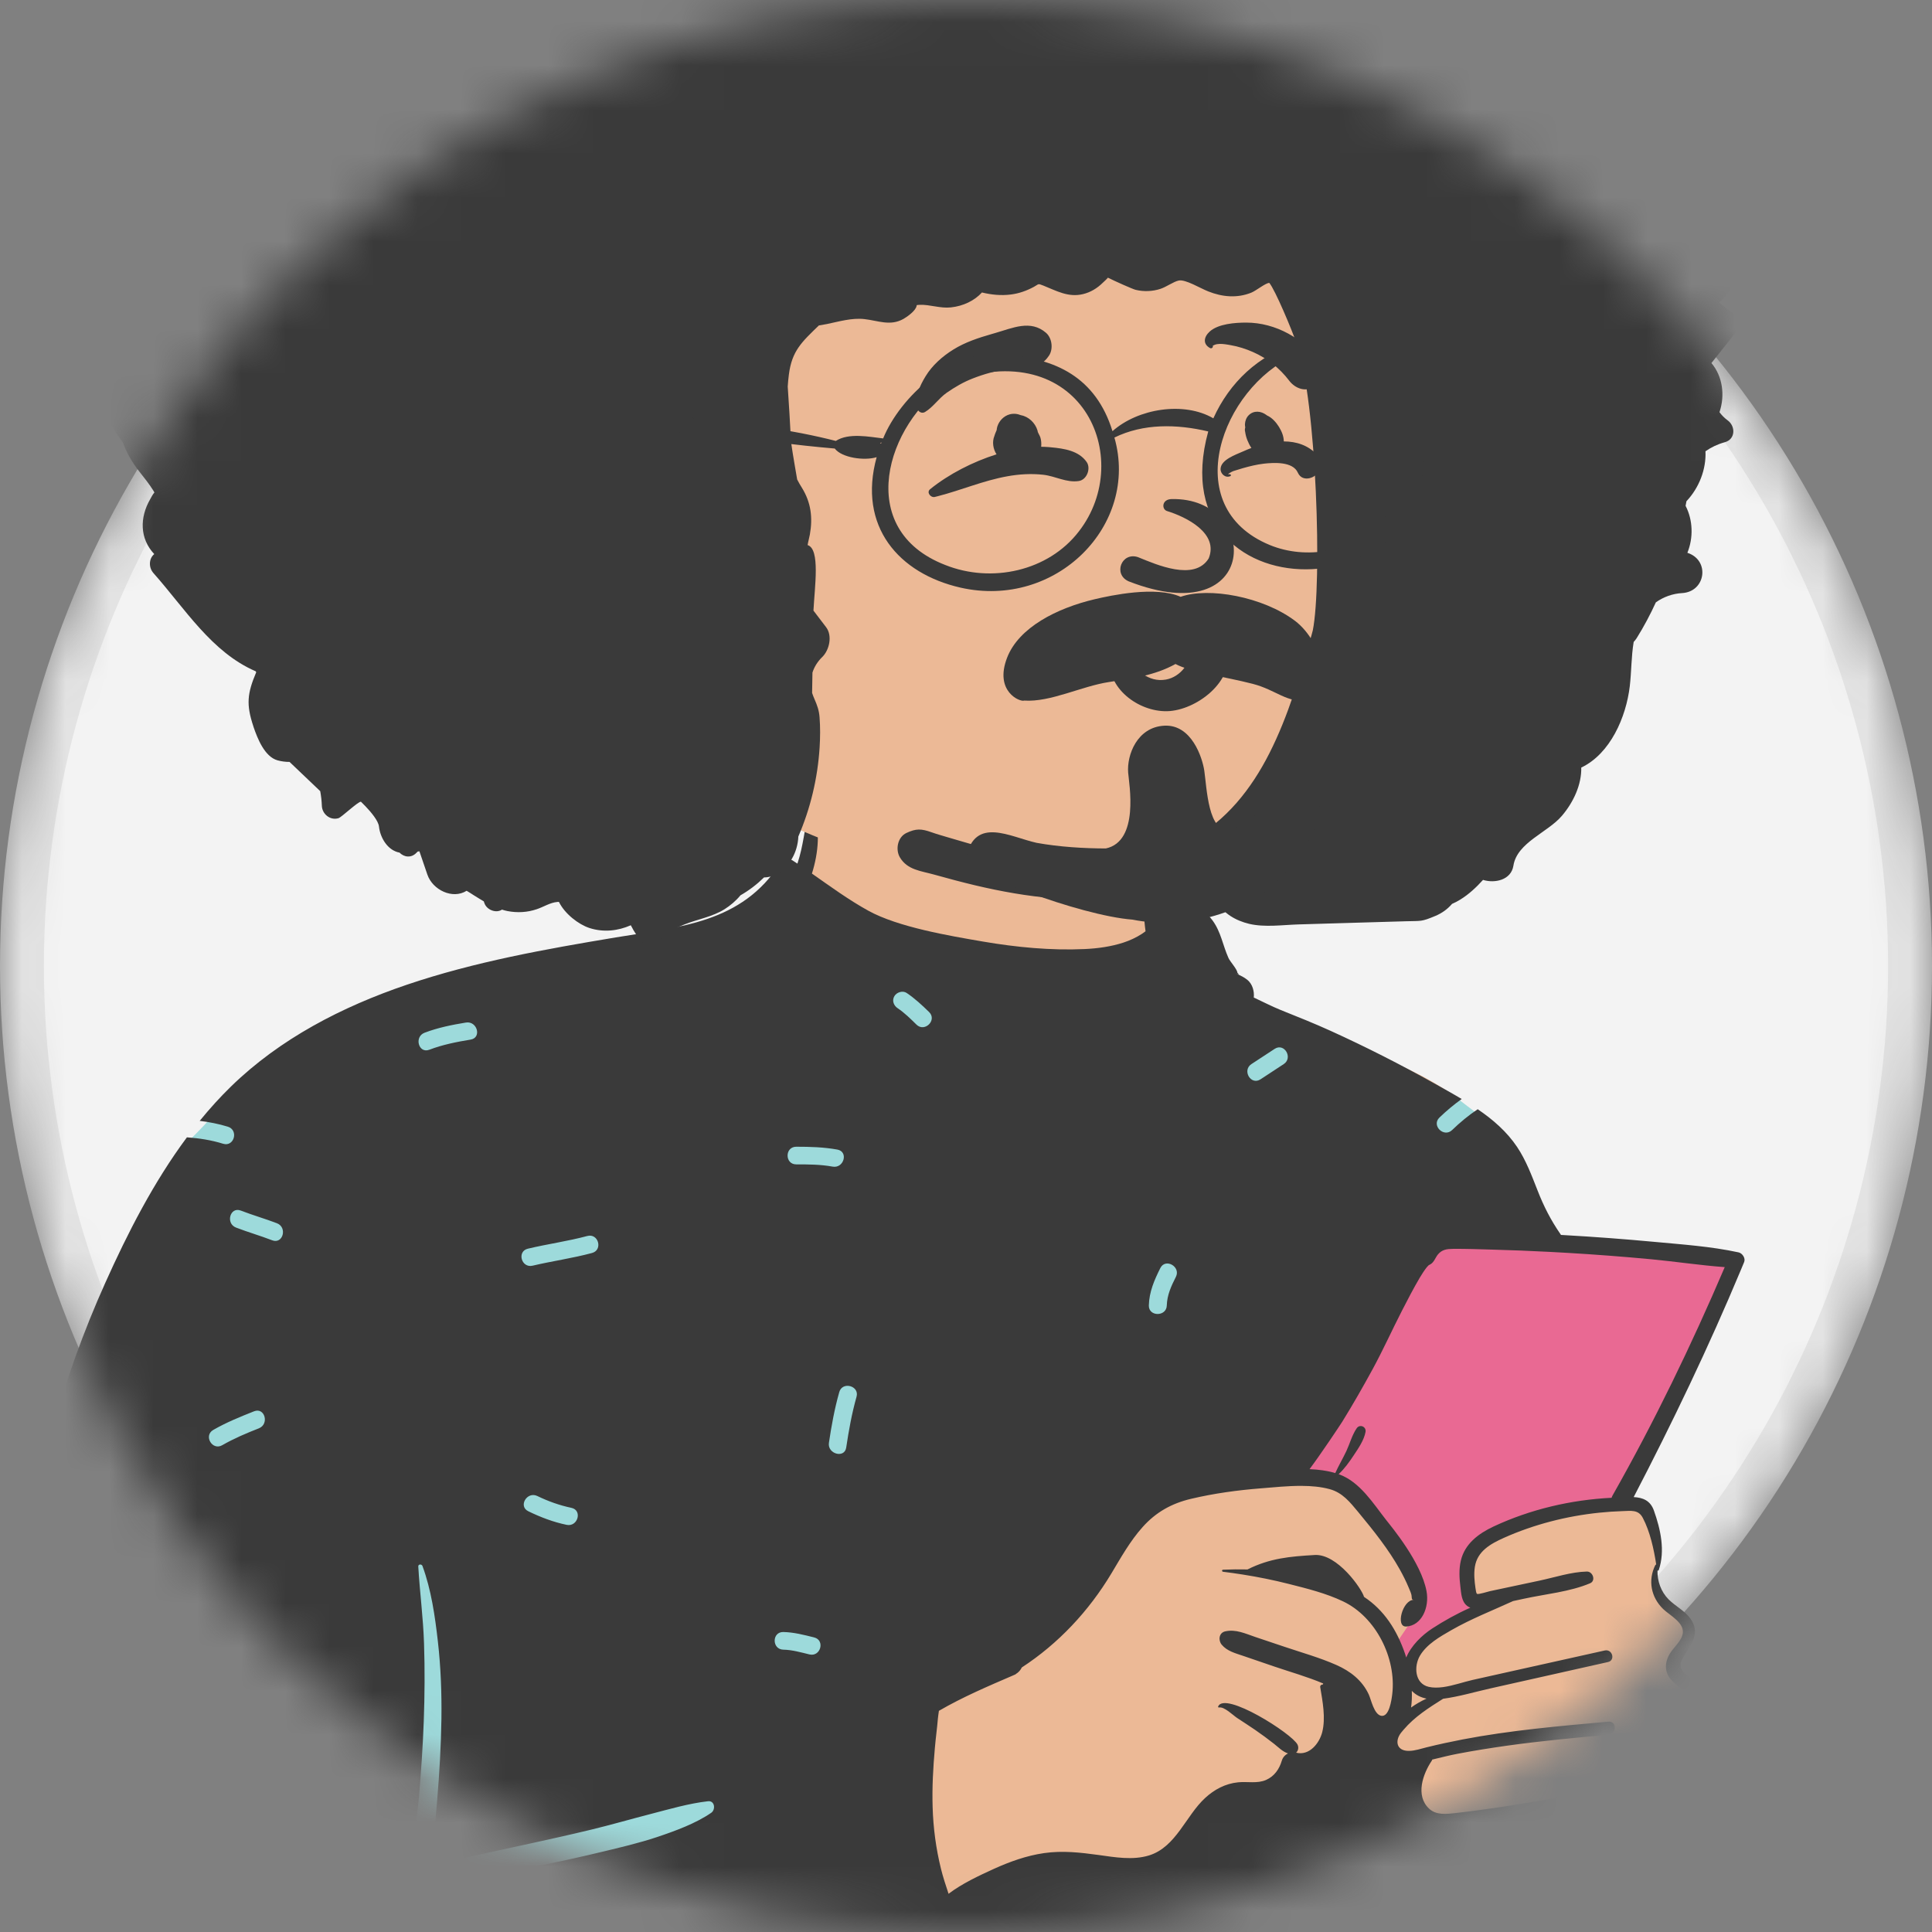 <?xml version="1.0" encoding="UTF-8"?> <svg xmlns="http://www.w3.org/2000/svg" width="44" height="44" viewBox="0 0 44 44" fill="none"><rect x="0" y="0" width="44" height="44" fill="#808080" stroke="none"/> <mask id="mask0_2_1776" style="mask-type:alpha" maskUnits="userSpaceOnUse" x="0" y="0" width="44" height="44"> <circle cx="22" cy="22" r="22" fill="#C4C4C4"></circle> </mask> <g mask="url(#mask0_2_1776)"> <circle cx="22" cy="22" r="21.5" fill="#F3F3F3" stroke="#E3E3E3"></circle> <path fill-rule="evenodd" clip-rule="evenodd" d="M34.761 27.969C34.316 26.271 33.906 25.552 33.116 24.962C32.376 24.41 31.297 23.946 29.722 23.607C28.082 23.325 28.035 22.487 27.624 21.139C27.504 20.734 26.909 20.626 26.653 20.918C26.616 20.88 26.579 20.844 26.54 20.812C26.575 20.619 26.288 20.065 26.298 19.881C26.398 17.951 25.756 16.982 24.155 16.622C23.807 16.544 21.441 16.498 21.101 16.59C19.617 16.994 18.155 18.275 18.379 19.82C17.913 20.419 17.457 20.784 16.738 20.977C15.619 21.117 16.181 36.718 18.125 46.064C18.96 50.075 38.908 43.249 38.007 41.241C38.134 40.872 37.901 40.468 38.007 40.088C38.083 39.812 38.278 39.699 38.376 39.426C38.514 39.043 38.364 38.529 38.208 38.137C38.144 37.942 38.325 37.733 38.376 37.534C38.614 36.595 38.068 36.678 37.675 36.05C37.68 36.049 37.783 35.601 37.782 35.603C37.843 35.283 37.692 34.874 37.56 34.607C37.471 34.426 37.28 34.313 37.091 34.334C37.282 33.697 37.523 33.167 37.782 32.553C38.241 31.472 38.677 30.34 39.336 29.361C39.606 28.96 39.388 28.591 38.952 28.564C37.538 28.476 36.141 28.276 34.761 27.969Z" fill="#ECB996"></path> <path fill-rule="evenodd" clip-rule="evenodd" d="M32.555 28.1L29.329 33.47C29.329 33.47 30.094 33.545 30.404 33.692C30.714 33.838 32.136 35.616 32.136 35.616L32.361 36.595L31.826 37.385L32.035 37.88C32.035 37.88 32.184 37.544 32.555 37.284C32.926 37.023 33.743 36.595 33.743 36.595C33.743 36.595 33.472 36.452 33.472 36.284C33.472 36.116 33.232 35.4 33.743 35.129C34.255 34.859 36.896 34.225 36.896 34.225L39.573 28.671L32.555 28.1Z" fill="#E96993"></path> <path fill-rule="evenodd" clip-rule="evenodd" d="M18.165 21.014L28.407 22.782L33.116 24.962L33.885 25.544L29.329 33.47L22.295 34.733L20.503 39.311L20.869 44.472L32.312 43.13L37.248 42.553L38.408 47.161L38.198 49.057L37.894 50.018L25.657 53.268C25.657 53.268 19.426 52.674 18.321 52.674C17.217 52.674 9.118 53.465 9.118 53.465L7.244 53.268C7.244 53.268 3.099 48.97 2.456 47.44C1.813 45.91 0.422 36.612 0.422 36.612L0.575 35.183L4.157 26.116C4.157 26.116 4.635 25.689 5.238 24.962C5.841 24.234 18.165 21.014 18.165 21.014Z" fill="#9DDADB"></path> <path fill-rule="evenodd" clip-rule="evenodd" d="M36.703 34.111C35.777 34.157 34.851 34.374 34.013 34.766C33.671 34.927 33.36 35.159 33.27 35.541C33.224 35.735 33.235 35.937 33.259 36.134C33.278 36.283 33.282 36.473 33.414 36.574C33.437 36.591 33.461 36.604 33.486 36.614C33.177 36.751 32.883 36.916 32.621 37.086C32.382 37.241 32.137 37.48 32.026 37.749C32.017 37.719 32.008 37.69 31.999 37.663C31.811 37.117 31.521 36.669 31.065 36.368C31.014 36.183 30.458 35.384 29.942 35.414C29.377 35.447 28.922 35.487 28.411 35.743C28.225 35.739 28.039 35.741 27.855 35.749C27.823 35.75 27.825 35.793 27.855 35.796C28.004 35.815 28.153 35.835 28.302 35.859C28.657 35.915 29.01 35.986 29.355 36.074C29.77 36.179 30.199 36.285 30.587 36.47C31.338 36.828 31.803 37.764 31.708 38.579C31.692 38.712 31.639 39.116 31.451 39.075C31.292 39.039 31.228 38.712 31.173 38.591C31.024 38.27 30.755 38.06 30.433 37.918C30.055 37.751 29.65 37.638 29.258 37.506C29.035 37.431 28.813 37.356 28.591 37.282C28.363 37.205 28.146 37.099 27.904 37.153C27.758 37.185 27.741 37.357 27.823 37.456C27.948 37.606 28.134 37.65 28.314 37.712C28.552 37.793 28.789 37.875 29.027 37.956C29.394 38.081 29.778 38.188 30.136 38.341L30.125 38.366C30.096 38.358 30.062 38.387 30.067 38.422C30.121 38.747 30.195 39.123 30.113 39.448C30.047 39.706 29.817 39.992 29.518 39.916C29.565 39.874 29.582 39.801 29.551 39.734C29.432 39.485 27.88 38.501 27.742 38.867C27.737 38.88 27.751 38.889 27.763 38.887C27.881 38.863 28.078 39.061 28.172 39.124C28.309 39.214 28.447 39.303 28.582 39.395C28.73 39.497 28.874 39.603 29.014 39.713C29.124 39.8 29.207 39.89 29.334 39.934C29.268 39.965 29.215 40.022 29.193 40.096C29.136 40.289 29.025 40.452 28.834 40.537C28.633 40.625 28.407 40.569 28.196 40.591C27.908 40.62 27.656 40.754 27.447 40.947C27.006 41.351 26.785 42.065 26.169 42.256C25.8 42.37 25.392 42.298 25.019 42.246C24.603 42.189 24.198 42.143 23.779 42.203C23.377 42.261 22.998 42.398 22.631 42.564C22.288 42.721 21.908 42.898 21.603 43.13C21.54 42.94 21.477 42.752 21.429 42.557C21.316 42.098 21.254 41.63 21.24 41.157C21.226 40.708 21.251 40.257 21.291 39.809C21.31 39.585 21.341 39.363 21.36 39.139C21.365 39.083 21.375 39.023 21.383 38.963C21.927 38.647 22.499 38.404 23.076 38.155C23.077 38.155 23.079 38.154 23.08 38.153C23.098 38.145 23.115 38.138 23.133 38.13C23.133 38.129 23.132 38.128 23.131 38.127C23.197 38.088 23.243 38.035 23.271 37.975C24.101 37.434 24.796 36.694 25.313 35.831C25.53 35.469 25.739 35.094 26.023 34.777C26.325 34.439 26.684 34.238 27.128 34.134C27.648 34.011 28.183 33.938 28.715 33.896C29.005 33.873 29.33 33.838 29.647 33.84C29.867 33.841 30.083 33.86 30.281 33.914C30.575 33.993 30.746 34.212 30.931 34.434C31.107 34.648 31.282 34.861 31.446 35.083C31.602 35.293 31.749 35.511 31.877 35.739C31.953 35.876 32.024 36.016 32.084 36.161C32.105 36.213 32.133 36.271 32.145 36.324C32.158 36.378 32.135 36.435 32.196 36.435C31.943 36.438 31.775 37.058 32.026 37.043C32.38 37.023 32.557 36.607 32.488 36.237C32.364 35.578 31.698 34.781 31.566 34.613C31.274 34.24 30.974 33.754 30.507 33.581C30.5 33.578 30.493 33.576 30.486 33.574C30.622 33.447 30.73 33.295 30.832 33.141C30.938 32.982 31.064 32.8 31.099 32.612C31.121 32.492 30.969 32.424 30.897 32.529C30.792 32.682 30.742 32.876 30.664 33.044C30.584 33.215 30.487 33.376 30.41 33.548C30.226 33.493 30.027 33.467 29.824 33.459C30.08 33.118 30.517 32.461 30.57 32.377C30.812 31.986 31.042 31.583 31.262 31.18C31.5 30.743 31.704 30.288 31.931 29.846C32.06 29.595 32.191 29.342 32.334 29.099C32.384 29.016 32.437 28.932 32.497 28.857C32.509 28.842 32.524 28.829 32.537 28.815C32.553 28.806 32.569 28.797 32.579 28.792C32.661 28.745 32.691 28.637 32.749 28.568C32.842 28.457 32.951 28.444 33.091 28.442C33.389 28.439 33.688 28.451 33.986 28.459C34.423 28.471 34.86 28.488 35.297 28.511C35.43 28.517 35.562 28.525 35.694 28.533C36.329 28.57 36.965 28.619 37.598 28.678C38.159 28.731 38.719 28.817 39.28 28.858C38.521 30.634 37.678 32.377 36.724 34.06C36.715 34.077 36.708 34.094 36.703 34.111ZM32.488 38.685C32.365 38.741 32.246 38.809 32.136 38.888C32.154 38.766 32.158 38.637 32.153 38.508C32.245 38.604 32.362 38.66 32.488 38.685ZM37.719 35.631C37.71 35.632 37.702 35.636 37.698 35.645C37.528 35.989 37.599 36.373 37.876 36.643C38.021 36.784 38.337 36.942 38.327 37.173C38.318 37.36 38.111 37.517 38.023 37.671C37.941 37.815 37.91 37.972 37.976 38.128C38.06 38.328 38.295 38.407 38.376 38.603C38.478 38.852 38.312 39.151 38.196 39.368C38.088 39.568 37.948 39.769 37.855 39.981C37.233 40.298 35.82 40.873 35.65 40.905C35.443 40.945 35.235 40.983 35.027 41.018C34.627 41.086 34.226 41.15 33.825 41.205C33.596 41.237 33.367 41.268 33.137 41.293C32.937 41.314 32.712 41.342 32.55 41.194C32.225 40.895 32.407 40.393 32.613 40.091C32.617 40.085 32.617 40.079 32.615 40.074C32.809 40.029 33.003 39.977 33.196 39.941C33.567 39.87 33.941 39.811 34.315 39.758C35.084 39.65 35.858 39.579 36.631 39.507C36.822 39.489 36.825 39.193 36.631 39.21C35.52 39.31 34.404 39.405 33.309 39.615C33.034 39.668 32.761 39.727 32.49 39.794C32.362 39.825 32.225 39.874 32.091 39.875C32.082 39.875 32.074 39.875 32.066 39.875C31.803 39.867 31.765 39.645 31.909 39.461C31.927 39.438 31.946 39.416 31.965 39.394C32.22 39.095 32.538 38.895 32.866 38.688C33.233 38.639 33.599 38.529 33.958 38.449C34.846 38.25 35.733 38.051 36.621 37.852C36.795 37.813 36.721 37.55 36.547 37.589C35.873 37.739 35.199 37.889 34.525 38.039L33.539 38.259C33.342 38.303 33.095 38.391 32.864 38.423C32.749 38.438 32.638 38.44 32.538 38.417C32.215 38.342 32.199 37.944 32.338 37.708C32.495 37.443 32.79 37.277 33.051 37.127C33.505 36.867 33.988 36.679 34.46 36.463C34.544 36.445 34.628 36.427 34.711 36.409C35.198 36.303 35.755 36.252 36.213 36.058C36.351 36.001 36.276 35.788 36.14 35.791C35.784 35.799 35.412 35.923 35.064 35.997C34.688 36.077 34.311 36.157 33.935 36.237C33.897 36.245 33.673 36.316 33.64 36.3C33.618 36.29 33.611 36.217 33.603 36.168C33.58 36.01 33.564 35.843 33.589 35.684C33.644 35.327 33.947 35.159 34.253 35.022C34.935 34.717 35.683 34.526 36.427 34.45C36.599 34.432 36.77 34.421 36.943 34.415C37.146 34.409 37.313 34.374 37.415 34.571C37.577 34.88 37.666 35.278 37.719 35.631ZM36.771 46.849C36.623 46.343 36.663 45.803 36.561 45.288C36.509 45.022 36.437 44.758 36.359 44.498C36.295 44.288 36.19 44.065 36.178 43.846C36.177 43.831 36.195 43.823 36.207 43.829C36.417 43.947 36.578 44.203 36.697 44.403C36.84 44.643 36.95 44.894 37.038 45.158C37.214 45.684 37.358 46.319 37.131 46.849C37.064 47.007 36.827 47.039 36.771 46.849ZM30.971 50.677C30.749 50.525 30.588 50.313 30.4 50.125C30.215 49.941 30.504 49.657 30.689 49.841C30.849 50.001 30.988 50.201 31.177 50.33C31.268 50.393 31.31 50.505 31.25 50.605C31.198 50.694 31.061 50.739 30.971 50.677ZM29.736 44.833C30.14 44.661 30.538 44.474 30.961 44.35C31.214 44.276 31.321 44.664 31.069 44.738C30.68 44.852 30.314 45.022 29.942 45.18C29.703 45.282 29.495 44.936 29.736 44.833ZM25.466 44.713C25.367 44.473 25.762 44.37 25.86 44.606C25.972 44.879 26.1 45.144 26.213 45.416C26.311 45.656 25.916 45.76 25.819 45.523C25.707 45.251 25.578 44.986 25.466 44.713ZM21.251 49.506C21.186 49.592 21.076 49.639 20.972 49.578C20.885 49.527 20.832 49.391 20.899 49.303C21.093 49.048 21.291 48.796 21.519 48.568C21.704 48.383 21.992 48.668 21.808 48.852C21.604 49.055 21.425 49.278 21.251 49.506ZM20.649 22.614C20.836 22.74 21 22.893 21.161 23.05C21.347 23.234 21.058 23.518 20.872 23.335C20.737 23.202 20.601 23.067 20.443 22.961C20.351 22.9 20.31 22.785 20.369 22.686C20.422 22.597 20.558 22.553 20.649 22.614ZM26.78 29.08C26.674 29.289 26.579 29.494 26.573 29.731C26.566 29.99 26.158 29.99 26.164 29.731C26.172 29.421 26.289 29.151 26.427 28.877C26.545 28.646 26.897 28.849 26.78 29.08ZM29.03 23.887C29.249 23.743 29.454 24.091 29.236 24.234C29.06 24.35 28.883 24.465 28.707 24.581C28.487 24.725 28.283 24.377 28.5 24.234C28.677 24.118 28.853 24.003 29.03 23.887ZM19.272 32.967C19.235 33.222 18.841 33.113 18.878 32.86C18.936 32.469 19.006 32.084 19.114 31.703C19.184 31.454 19.578 31.56 19.507 31.81C19.4 32.19 19.33 32.576 19.272 32.967ZM17.84 37.57C17.577 37.564 17.577 37.163 17.84 37.168C18.078 37.173 18.312 37.234 18.541 37.291C18.797 37.354 18.688 37.741 18.433 37.678C18.239 37.631 18.041 37.574 17.84 37.57ZM17.311 46.842C17.221 46.885 17.128 46.924 17.037 46.965C16.854 47.047 16.672 47.13 16.489 47.212C16.108 47.384 15.728 47.557 15.348 47.73C14.587 48.076 13.821 48.41 13.058 48.753C12.28 49.102 11.505 49.457 10.73 49.812C10.365 49.98 9.998 50.142 9.631 50.305C9.317 50.444 8.929 50.688 8.584 50.711C8.567 50.712 8.561 50.69 8.571 50.679C8.701 50.533 8.909 50.449 9.08 50.354C9.254 50.257 9.432 50.166 9.61 50.074C9.979 49.882 10.349 49.691 10.722 49.505C11.467 49.134 12.215 48.765 12.962 48.397C13.725 48.021 14.486 47.643 15.255 47.281C15.617 47.11 15.98 46.94 16.342 46.771C16.539 46.679 16.735 46.587 16.932 46.496C17.017 46.456 17.101 46.414 17.188 46.378C17.303 46.331 17.391 46.341 17.51 46.312C17.704 46.265 17.788 46.508 17.639 46.613C17.516 46.7 17.452 46.775 17.311 46.842ZM14.585 50.962C14.543 50.862 14.631 50.74 14.727 50.715C14.843 50.685 14.936 50.754 14.979 50.855C15.091 51.123 15.25 51.369 15.455 51.577C15.639 51.762 15.35 52.047 15.167 51.861C14.909 51.601 14.725 51.297 14.585 50.962ZM12.579 44.512C12.392 44.329 12.681 44.045 12.867 44.228L13.397 44.749C13.583 44.932 13.294 45.216 13.108 45.033L12.579 44.512ZM7.148 43.663C6.767 43.773 6.323 43.874 6.064 44.194C6.051 44.209 6.03 44.189 6.038 44.173C6.37 43.496 7.322 43.258 7.982 43.021C8.448 42.853 8.927 42.714 9.41 42.59C9.361 42.048 9.495 41.467 9.541 40.928C9.59 40.353 9.63 39.776 9.651 39.198C9.672 38.609 9.677 38.017 9.657 37.428C9.638 36.841 9.56 36.261 9.526 35.676C9.523 35.619 9.603 35.617 9.621 35.663C9.821 36.206 9.907 36.807 9.972 37.38C10.039 37.969 10.061 38.557 10.053 39.15C10.044 39.76 10.008 40.368 9.958 40.976C9.935 41.264 9.908 41.552 9.882 41.84C9.862 42.06 9.853 42.278 9.808 42.49C10.099 42.42 10.391 42.354 10.682 42.289C11.609 42.083 12.54 41.892 13.464 41.669C13.917 41.56 14.364 41.429 14.816 41.313C15.241 41.203 15.689 41.071 16.125 41.022C16.281 41.005 16.301 41.214 16.198 41.285C15.843 41.53 15.372 41.701 14.963 41.838C14.552 41.975 14.124 42.075 13.703 42.176C12.824 42.389 11.937 42.563 11.051 42.744C10.167 42.925 9.281 43.104 8.406 43.327C7.985 43.435 7.565 43.543 7.148 43.663ZM5.062 32.913C4.835 33.045 4.63 32.697 4.856 32.566C5.153 32.395 5.469 32.267 5.787 32.141C6.032 32.045 6.137 32.434 5.896 32.529C5.61 32.641 5.329 32.76 5.062 32.913ZM4.239 47.842C4.011 47.972 3.805 47.625 4.033 47.495C4.352 47.313 4.702 47.191 5.033 47.032C5.268 46.919 5.475 47.266 5.239 47.379C4.908 47.538 4.558 47.66 4.239 47.842ZM3.869 39.368C4.089 39.574 4.383 39.671 4.661 39.779C4.903 39.873 4.796 40.262 4.552 40.167C4.206 40.032 3.854 39.909 3.58 39.652C3.389 39.473 3.678 39.19 3.869 39.368ZM6.308 27.859C6.55 27.953 6.444 28.341 6.199 28.247C5.927 28.142 5.647 28.062 5.375 27.957C5.133 27.864 5.239 27.476 5.484 27.57C5.756 27.675 6.036 27.755 6.308 27.859ZM10.61 23.288C10.868 23.245 10.977 23.633 10.719 23.676C10.398 23.729 10.082 23.791 9.778 23.907C9.532 24.001 9.427 23.612 9.669 23.52C9.973 23.404 10.289 23.341 10.61 23.288ZM12.032 34.418C11.796 34.304 12.003 33.957 12.238 34.071C12.486 34.191 12.742 34.283 13.013 34.34C13.27 34.394 13.16 34.781 12.904 34.727C12.6 34.664 12.31 34.553 12.032 34.418ZM13.375 28.149C13.629 28.08 13.736 28.468 13.483 28.536C13.038 28.656 12.579 28.719 12.13 28.825C11.875 28.886 11.766 28.499 12.022 28.438C12.47 28.331 12.929 28.269 13.375 28.149ZM19.071 26.181C19.329 26.228 19.219 26.616 18.962 26.569C18.689 26.519 18.412 26.518 18.134 26.518C17.871 26.518 17.871 26.116 18.134 26.116C18.449 26.116 18.76 26.125 19.071 26.181ZM37.648 28.28C36.981 28.218 36.312 28.168 35.643 28.13C35.612 28.128 35.581 28.126 35.55 28.125C35.547 28.118 35.542 28.111 35.537 28.104C35.319 27.789 35.158 27.473 35.019 27.117C34.885 26.777 34.756 26.427 34.551 26.121C34.317 25.772 34.001 25.498 33.654 25.262C33.444 25.401 33.249 25.564 33.071 25.736C32.883 25.917 32.594 25.633 32.782 25.452C32.941 25.299 33.11 25.157 33.289 25.029C33.082 24.905 32.872 24.79 32.666 24.674C31.895 24.242 31.107 23.842 30.302 23.476C29.927 23.306 29.549 23.155 29.167 23.002C28.962 22.919 28.759 22.813 28.554 22.718C28.569 22.575 28.525 22.415 28.414 22.321C28.332 22.253 28.268 22.227 28.17 22.178C28.148 22.171 28.135 22.166 28.129 22.164C28.133 22.165 28.146 22.169 28.168 22.176C28.221 22.199 28.225 22.192 28.181 22.155C28.178 22.074 28.015 21.902 27.978 21.818C27.848 21.53 27.808 21.226 27.616 20.964C27.353 20.603 26.909 20.466 26.496 20.588C26.453 20.154 26.442 19.701 26.276 19.313C26.271 19.302 26.256 19.298 26.25 19.309C26.076 19.6 26.061 19.924 26.048 20.259C26.035 20.574 26.047 20.896 26.089 21.209C26.063 21.229 26.036 21.249 26.008 21.267C25.876 21.352 25.734 21.418 25.585 21.467C25.301 21.559 25.003 21.6 24.706 21.614C23.937 21.65 23.145 21.573 22.39 21.444C21.626 21.313 20.454 21.116 19.774 20.74C19.325 20.492 18.911 20.189 18.491 19.895C18.643 19.413 18.682 18.895 18.529 18.488C18.511 18.439 18.433 18.43 18.418 18.488C18.322 18.876 18.294 19.267 18.166 19.651C18.165 19.657 18.162 19.663 18.16 19.668C18.121 19.642 18.081 19.616 18.041 19.59C17.949 19.53 17.824 19.574 17.769 19.66C16.887 21.026 15.491 21.105 14.024 21.349C12.42 21.616 10.807 21.904 9.264 22.427C7.788 22.928 6.378 23.656 5.261 24.744C5.008 24.99 4.772 25.253 4.548 25.527C4.764 25.553 4.979 25.595 5.19 25.66C5.44 25.738 5.333 26.126 5.081 26.048C4.81 25.964 4.535 25.922 4.257 25.902C3.498 26.923 2.906 28.082 2.395 29.222C1.413 31.408 0.774 33.736 0.48 36.106C0.641 36.011 0.806 35.92 0.974 35.836C1.208 35.719 1.415 36.065 1.18 36.183C0.92 36.313 0.668 36.456 0.423 36.612C0.316 37.649 0.274 38.694 0.299 39.736C0.359 42.221 0.7 44.779 1.472 47.151C1.85 48.315 2.351 49.469 3.098 50.452C3.436 50.898 3.82 51.3 4.273 51.635C4.492 51.797 4.723 51.943 4.968 52.065C5.283 52.224 5.693 52.276 5.965 52.501C6.054 52.574 6.123 52.672 6.175 52.782C6.145 52.991 6.142 53.2 6.2 53.409C6.218 53.474 6.268 53.528 6.33 53.553C6.331 53.571 6.331 53.589 6.331 53.606C6.331 53.614 6.343 53.616 6.345 53.608C6.347 53.593 6.35 53.577 6.353 53.561C6.372 53.567 6.393 53.571 6.415 53.571C7.19 53.573 7.967 53.555 8.744 53.529C8.683 53.348 8.618 53.168 8.556 52.987C8.471 52.742 8.866 52.637 8.95 52.881C9.023 53.092 9.099 53.302 9.167 53.514C9.999 53.484 10.831 53.447 11.661 53.42C13.428 53.362 15.193 53.343 16.959 53.307C19.703 53.25 22.466 53.132 25.214 53.247C25.309 53.049 25.415 52.855 25.516 52.659C25.635 52.428 25.987 52.632 25.869 52.862C25.798 52.998 25.726 53.132 25.657 53.268C26.213 53.296 26.769 53.334 27.324 53.385C28.27 53.472 29.208 53.628 30.154 53.724C31.115 53.823 32.055 53.805 33.009 53.649C33.181 53.621 33.282 53.519 33.324 53.392C33.325 53.392 33.326 53.391 33.327 53.389C33.376 53.333 33.422 53.286 33.47 53.245C33.526 53.209 33.588 53.179 33.66 53.151C33.794 53.101 33.934 53.071 34.076 53.05C34.232 53.027 34.39 53.025 34.546 53.006C34.678 52.989 34.807 52.965 34.935 52.935C35.167 52.88 35.386 52.809 35.605 52.715C35.795 52.634 35.967 52.516 36.13 52.388C36.466 52.147 36.757 51.838 37.011 51.518C37.159 51.33 37.298 51.136 37.425 50.934C37.645 50.583 37.833 50.219 38.023 49.852C38.092 49.743 38.155 49.631 38.213 49.518C37.842 49.41 37.467 49.322 37.073 49.316C36.81 49.312 36.81 48.91 37.073 48.914C37.525 48.921 37.951 49.025 38.376 49.149C38.396 49.095 38.416 49.04 38.434 48.985C38.485 48.87 38.527 48.752 38.562 48.633C38.582 48.578 38.602 48.524 38.623 48.47C38.669 48.282 38.715 48.093 38.761 47.905C38.853 47.604 38.926 47.298 38.98 46.988C39.025 46.784 39.06 46.579 39.083 46.371C39.155 45.867 39.213 45.364 39.217 44.855C39.211 44.541 39.191 44.227 39.156 43.916C39.141 43.704 39.116 43.493 39.082 43.283C39.038 42.972 38.995 42.663 38.922 42.356C38.867 42.148 38.813 41.94 38.758 41.732C38.622 41.299 38.461 40.874 38.276 40.458C38.265 40.432 38.214 40.375 38.183 40.374C38.159 40.374 38.126 40.395 38.137 40.423C38.138 40.426 38.139 40.429 38.14 40.431C38.13 40.408 38.119 40.383 38.109 40.36C38.099 40.338 38.064 40.294 38.036 40.294C38.035 40.294 38.033 40.294 38.031 40.295C38.038 40.29 38.045 40.283 38.051 40.276C38.235 40.062 38.354 39.781 38.485 39.534C38.594 39.33 38.696 39.115 38.726 38.885C38.752 38.682 38.717 38.483 38.587 38.319C38.441 38.133 38.164 38.045 38.317 37.776C38.492 37.47 38.749 37.204 38.493 36.856C38.363 36.679 38.157 36.581 38.003 36.427C37.827 36.249 37.743 36.01 37.748 35.767C37.759 35.773 37.773 35.77 37.778 35.754C37.926 35.314 37.819 34.831 37.667 34.403C37.585 34.17 37.41 34.106 37.206 34.095C38.088 32.4 38.914 30.677 39.65 28.915C39.674 28.858 39.698 28.8 39.722 28.742C39.758 28.656 39.682 28.541 39.595 28.522C38.959 28.384 38.296 28.341 37.648 28.28Z" fill="#3A3A3A"></path> <path fill-rule="evenodd" clip-rule="evenodd" d="M30.806 8.851C30.456 4.648 29.392 0.926 24.388 0.767C22.13 0.787 19.825 1.26 17.749 2.135C12.702 4.63 11.101 13.745 15.547 17.414C15.521 17.429 15.515 17.472 15.546 17.493C16.464 18.102 17.485 18.603 18.508 19.024C21.232 20.16 24.439 20.653 27.217 19.421C31.456 17.643 31.52 12.694 30.806 8.851V8.851Z" fill="#ECB996"></path> <path fill-rule="evenodd" clip-rule="evenodd" d="M39.151 6.892C39.325 6.737 39.455 6.535 39.521 6.307C39.581 6.1 39.585 5.873 39.521 5.666C39.453 5.444 39.306 5.267 39.339 5.036C39.343 5.014 39.347 4.99 39.354 4.966C39.482 4.531 39.795 4.217 39.683 3.735C39.651 3.599 39.592 3.477 39.509 3.38C39.518 3.276 39.526 3.17 39.533 3.065C39.717 2.64 39.71 2.136 39.514 1.718C39.49 1.504 39.454 1.292 39.403 1.084C39.426 0.899 39.394 0.696 39.333 0.535C39.228 0.252 39.097 -0.028 38.956 -0.303C38.972 -0.378 38.965 -0.458 38.923 -0.528C38.846 -0.657 38.745 -0.77 38.642 -0.88C38.569 -1.009 38.495 -1.136 38.422 -1.262C38.388 -1.32 38.351 -1.385 38.31 -1.453C38.422 -1.658 38.482 -1.858 38.363 -2.099C38.319 -2.19 38.196 -2.257 38.095 -2.251C37.985 -2.244 37.873 -2.239 37.761 -2.235C37.552 -2.484 37.315 -2.708 37.061 -2.837C36.804 -3.052 36.543 -3.263 36.289 -3.478C36.217 -3.539 36.145 -3.601 36.073 -3.662C36.073 -3.663 36.072 -3.665 36.072 -3.667C36.019 -3.857 35.959 -4.045 35.9 -4.234C35.862 -4.351 35.851 -4.474 35.735 -4.537C35.494 -4.67 35.123 -4.692 34.845 -4.714C34.818 -4.738 34.79 -4.762 34.763 -4.786C34.889 -5.116 34.866 -5.468 34.708 -5.799C34.654 -5.911 34.466 -5.962 34.363 -5.887C34.126 -5.716 33.844 -5.655 33.566 -5.68C33.156 -5.99 31.504 -7.394 31.248 -7.542C31.245 -7.548 31.243 -7.553 31.239 -7.558C31.096 -7.784 30.922 -7.966 30.726 -8.111C30.698 -8.14 30.67 -8.169 30.642 -8.197C30.666 -8.37 30.731 -8.536 30.835 -8.675C30.846 -8.691 30.859 -8.707 30.872 -8.722C31.054 -8.936 30.832 -9.211 30.577 -9.099C30.559 -9.091 30.54 -9.083 30.522 -9.074C30.326 -8.988 30.109 -8.895 29.884 -8.816C29.801 -8.846 29.717 -8.874 29.64 -8.904L28.818 -9.23C28.683 -9.284 28.54 -9.329 28.409 -9.392C28.363 -9.692 28.059 -9.888 27.743 -9.878C27.761 -9.935 27.788 -9.991 27.827 -10.044C27.838 -10.059 27.85 -10.075 27.863 -10.089C28.025 -10.275 27.808 -10.621 27.576 -10.455C27.56 -10.444 27.543 -10.432 27.527 -10.421C27.462 -10.376 27.396 -10.334 27.329 -10.293C27.222 -10.339 27.102 -10.35 26.976 -10.301C26.697 -10.194 26.439 -10.084 26.194 -9.915C26.184 -9.908 26.173 -9.902 26.163 -9.896C26.041 -10.041 25.848 -10.138 25.673 -10.137C25.67 -10.137 25.667 -10.137 25.664 -10.137C25.533 -10.333 25.294 -10.447 25.064 -10.419C25.079 -10.7 24.794 -10.951 24.534 -10.982C24.23 -11.017 23.957 -10.844 23.866 -10.552C23.84 -10.47 23.815 -10.389 23.79 -10.308C23.554 -10.425 23.305 -10.515 23.045 -10.56C22.454 -10.662 21.875 -10.553 21.305 -10.391C21.248 -10.375 21.191 -10.358 21.134 -10.342C21.053 -10.435 20.977 -10.53 20.904 -10.618C20.778 -10.772 20.476 -10.649 20.496 -10.452C20.51 -10.316 20.454 -10.219 20.364 -10.149C20.265 -10.135 20.17 -10.13 20.025 -10.133C19.835 -10.137 19.748 -10.143 19.548 -10.22C19.456 -10.255 19.34 -10.349 19.286 -10.433C19.078 -10.756 18.551 -10.843 18.299 -10.535C18.035 -10.649 17.701 -10.492 17.555 -10.27C17.478 -10.154 17.318 -10.089 17.116 -10.034C16.965 -9.992 16.81 -9.96 16.654 -9.933C16.585 -10.025 16.439 -10.087 16.332 -10.01C16.26 -9.957 16.189 -9.903 16.12 -9.847C15.584 -9.774 15.052 -9.772 14.541 -9.978C14.109 -10.152 13.712 -9.676 13.783 -9.276C13.658 -9.212 13.522 -9.169 13.399 -9.102C13.129 -8.955 12.907 -8.723 12.772 -8.45C12.748 -8.401 12.726 -8.351 12.706 -8.301C12.605 -8.221 12.505 -8.137 12.408 -8.05C12.246 -8.132 12.084 -8.214 11.922 -8.295C11.801 -8.357 11.597 -8.314 11.573 -8.155C11.533 -7.894 11.438 -7.678 11.302 -7.496C10.86 -7.267 10.434 -7.01 10.027 -6.724C9.559 -6.58 9.061 -6.495 8.652 -6.4C8.512 -6.368 8.436 -6.187 8.515 -6.067C8.598 -5.94 8.682 -5.813 8.765 -5.686C8.532 -5.462 8.313 -5.228 8.107 -4.986C7.533 -4.313 7.052 -3.575 6.622 -2.793C6.452 -2.726 6.282 -2.658 6.112 -2.59C5.948 -2.525 5.874 -2.337 6.007 -2.199C6.07 -2.133 6.127 -2.064 6.175 -1.991C5.934 -1.598 5.65 -1.239 5.253 -1.004C5.133 -0.933 5.042 -0.821 4.994 -0.694C4.952 -0.667 4.912 -0.638 4.871 -0.608C4.759 -0.525 4.691 -0.343 4.823 -0.235C4.915 -0.158 5.002 -0.068 5.075 0.032C5.091 0.089 5.107 0.146 5.124 0.203C4.755 0.537 4.448 0.926 4.218 1.362C4.163 1.353 4.107 1.359 4.062 1.392C3.65 1.692 3.638 2.17 3.803 2.597C3.704 3.24 3.768 3.9 3.96 4.523C3.707 4.772 3.555 5.132 3.493 5.478C3.383 6.087 3.375 7.023 3.347 7.645C3.071 7.907 2.874 8.247 2.765 8.613C2.672 8.658 2.58 8.703 2.488 8.749C2.406 8.789 2.346 8.895 2.351 8.984C2.374 9.417 2.555 9.758 2.795 10.068C2.88 10.306 3.006 10.526 3.171 10.737C3.285 10.882 3.397 11.02 3.495 11.177C3.505 11.192 3.511 11.207 3.516 11.217C3.477 11.258 3.445 11.326 3.417 11.375C3.182 11.784 3.178 12.263 3.513 12.619C3.387 12.721 3.383 12.926 3.494 13.051C4.217 13.865 4.819 14.855 5.823 15.288C5.827 15.295 5.831 15.303 5.835 15.31C5.631 15.793 5.604 16.043 5.77 16.541C5.771 16.546 5.773 16.55 5.774 16.555C5.863 16.816 6.026 17.234 6.32 17.316C6.413 17.341 6.504 17.353 6.594 17.352C6.827 17.574 7.06 17.796 7.293 18.018C7.313 18.128 7.326 18.239 7.33 18.351C7.337 18.538 7.516 18.69 7.708 18.634C7.776 18.615 8.151 18.256 8.22 18.258C8.254 18.292 8.288 18.326 8.322 18.361C8.445 18.489 8.617 18.691 8.631 18.825C8.659 19.078 8.827 19.367 9.099 19.418C9.2 19.52 9.363 19.551 9.488 19.418C9.496 19.409 9.505 19.401 9.513 19.393C9.526 19.392 9.539 19.39 9.552 19.388C9.613 19.565 9.673 19.742 9.733 19.918C9.852 20.266 10.306 20.489 10.627 20.287C10.679 20.317 10.73 20.35 10.781 20.383C10.859 20.431 10.937 20.481 11.018 20.528C11.022 20.541 11.027 20.554 11.031 20.566C11.083 20.723 11.299 20.806 11.432 20.716C11.473 20.73 11.515 20.74 11.558 20.749C11.783 20.792 12.009 20.78 12.226 20.706C12.382 20.654 12.53 20.554 12.697 20.541C12.707 20.54 12.718 20.541 12.729 20.54C12.865 20.816 13.177 21.053 13.422 21.134C13.744 21.239 14.073 21.201 14.366 21.072C14.445 21.228 14.544 21.375 14.663 21.512C14.728 21.587 14.847 21.571 14.915 21.512C15.043 21.399 15.171 21.286 15.299 21.173C15.392 21.138 15.485 21.096 15.582 21.056C15.886 20.934 16.22 20.883 16.502 20.706C16.635 20.622 16.761 20.515 16.864 20.39C17.059 20.279 17.239 20.141 17.4 19.983C17.481 19.983 17.565 19.965 17.646 19.924C17.987 19.753 18.166 19.405 18.182 19.05C18.458 18.41 18.621 17.726 18.666 17.027C18.68 16.798 18.683 16.566 18.665 16.337C18.653 16.175 18.612 16.067 18.549 15.921C18.529 15.873 18.51 15.829 18.495 15.781C18.498 15.626 18.501 15.472 18.503 15.317C18.545 15.187 18.62 15.066 18.725 14.964C18.888 14.807 18.962 14.479 18.814 14.284C18.718 14.158 18.622 14.032 18.526 13.906C18.553 13.365 18.684 12.504 18.393 12.414C18.405 12.333 18.43 12.254 18.444 12.174C18.512 11.79 18.471 11.447 18.265 11.112C18.221 11.042 18.185 10.98 18.155 10.92C18.136 10.809 18.117 10.699 18.098 10.588C18.069 10.418 18.041 10.246 18.016 10.074C18.003 9.854 17.992 9.634 17.979 9.413C17.967 9.21 17.954 9.007 17.94 8.804C17.946 8.713 17.954 8.622 17.966 8.531C18.035 7.989 18.26 7.789 18.649 7.412C18.71 7.402 18.771 7.392 18.831 7.38C19.108 7.323 19.399 7.235 19.685 7.267C19.995 7.301 20.273 7.433 20.574 7.264C20.663 7.214 20.858 7.075 20.875 6.965C20.876 6.958 20.877 6.952 20.879 6.948C20.9 6.945 20.927 6.942 20.944 6.942C21.183 6.934 21.412 7.027 21.654 7.001C21.94 6.971 22.195 6.846 22.363 6.661C22.579 6.713 22.799 6.736 23.023 6.707C23.21 6.683 23.378 6.623 23.544 6.534C23.665 6.469 23.627 6.451 23.759 6.503C24.058 6.622 24.328 6.78 24.665 6.698C24.84 6.656 24.99 6.563 25.117 6.438C25.147 6.409 25.198 6.365 25.232 6.324C25.392 6.404 25.795 6.584 25.861 6.6C26.049 6.646 26.247 6.638 26.43 6.578C26.564 6.534 26.728 6.413 26.845 6.389C26.998 6.357 27.336 6.566 27.518 6.637C27.837 6.764 28.175 6.795 28.498 6.665C28.609 6.62 28.825 6.442 28.908 6.443C29.043 6.607 29.42 7.506 29.533 7.834C29.991 9.16 30.11 13.3 29.898 14.357C29.89 14.388 29.881 14.418 29.873 14.45C29.613 15.368 29.342 16.302 28.908 17.158C28.498 17.965 27.931 18.691 27.117 19.132C26.273 19.589 25.283 19.709 24.334 19.647C23.723 19.608 23.123 19.487 22.532 19.335C22.223 19.256 21.917 19.169 21.612 19.077C21.479 19.037 21.344 19 21.214 18.954C20.983 18.872 20.863 18.866 20.642 18.971C20.441 19.066 20.39 19.348 20.494 19.525C20.664 19.814 20.976 19.834 21.277 19.919C21.584 20.005 21.892 20.087 22.201 20.161C22.795 20.302 23.398 20.41 24.007 20.459C25.096 20.549 26.218 20.411 27.21 19.942C27.322 19.889 27.43 19.832 27.534 19.771C27.495 19.824 27.456 19.877 27.417 19.93C27.306 20.076 27.388 20.325 27.542 20.405C27.591 20.43 27.64 20.454 27.69 20.477C27.696 20.493 27.703 20.509 27.712 20.524C27.853 20.803 28.148 20.968 28.449 21.04C28.807 21.124 29.207 21.064 29.571 21.053C29.909 21.044 30.246 21.033 30.582 21.023C30.662 21.021 30.741 21.019 30.821 21.016C31.221 21.004 31.621 20.993 32.021 20.981C32.378 20.97 32.361 20.997 32.696 20.857C32.845 20.793 32.967 20.704 33.07 20.585C33.135 20.557 33.197 20.525 33.256 20.488C33.448 20.37 33.618 20.213 33.775 20.039C34.041 20.122 34.415 20.045 34.467 19.715C34.55 19.187 35.246 18.962 35.571 18.58C35.834 18.272 36.021 17.869 36.012 17.481C36.673 17.166 37.033 16.335 37.117 15.629C37.156 15.302 37.15 14.952 37.206 14.62C37.231 14.593 37.254 14.565 37.273 14.535C37.439 14.27 37.583 13.997 37.711 13.718C37.884 13.595 38.092 13.519 38.31 13.507C38.846 13.476 38.947 12.763 38.436 12.592C38.434 12.591 38.432 12.59 38.429 12.589C38.568 12.248 38.556 11.843 38.388 11.52C38.395 11.485 38.402 11.45 38.408 11.415C38.695 11.111 38.86 10.688 38.841 10.277C38.972 10.186 39.119 10.116 39.279 10.072C39.528 10.005 39.529 9.706 39.346 9.573C39.272 9.519 39.211 9.456 39.16 9.387C39.287 9.011 39.237 8.577 38.977 8.268C39.142 8.06 39.306 7.853 39.471 7.645C39.58 7.507 39.638 7.273 39.471 7.143C39.364 7.059 39.258 6.976 39.151 6.892Z" fill="#3A3A3A"></path> <path fill-rule="evenodd" clip-rule="evenodd" d="M27.175 14.697C27.35 14.393 27.873 14.443 27.953 14.797C28.115 15.516 27.244 16.18 26.582 16.197C25.924 16.213 25.186 15.662 25.281 14.967C25.305 14.795 25.538 14.816 25.618 14.924L25.649 14.965C25.865 15.251 26.151 15.547 26.552 15.477C26.719 15.448 26.87 15.346 26.97 15.214C27.092 15.055 27.078 14.866 27.175 14.697ZM22.993 9.437C23.082 9.413 23.172 9.423 23.251 9.456C23.427 9.487 23.575 9.632 23.626 9.797C23.63 9.812 23.635 9.826 23.64 9.84L23.648 9.86L23.627 9.807C23.636 9.86 23.68 9.914 23.695 9.967C23.714 10.031 23.719 10.104 23.712 10.175C23.768 10.176 23.825 10.177 23.881 10.182L23.934 10.187C24.237 10.215 24.569 10.265 24.748 10.522C24.849 10.667 24.754 10.927 24.569 10.955C24.285 10.998 24.039 10.843 23.756 10.812C23.487 10.782 23.207 10.799 22.942 10.847C22.395 10.945 21.893 11.163 21.36 11.3L21.288 11.318V11.318L21.288 11.318C21.197 11.339 21.093 11.214 21.183 11.141C21.61 10.796 22.156 10.517 22.695 10.347C22.616 10.224 22.592 10.062 22.646 9.931C22.654 9.903 22.664 9.877 22.675 9.85L22.698 9.796V9.796C22.7 9.77 22.705 9.745 22.712 9.72L22.713 9.712V9.712L22.714 9.713V9.713C22.754 9.585 22.859 9.474 22.993 9.437ZM28.438 9.457C28.554 9.342 28.718 9.359 28.84 9.45L28.856 9.462V9.462C28.971 9.512 29.066 9.622 29.129 9.724C29.193 9.829 29.236 9.937 29.238 10.053C29.521 10.054 29.791 10.137 29.999 10.361C30.066 10.434 30.111 10.546 30.075 10.644L30.053 10.702V10.702C29.983 10.888 29.67 10.995 29.563 10.776L29.558 10.766C29.445 10.507 29.011 10.534 28.78 10.56C28.62 10.579 28.461 10.618 28.306 10.662C28.251 10.678 28.197 10.695 28.142 10.712L28.088 10.729C28.059 10.738 27.909 10.819 28.003 10.8C28.028 10.795 28.047 10.831 28.021 10.843C27.909 10.895 27.79 10.791 27.798 10.673C27.811 10.468 28.141 10.356 28.3 10.285L28.31 10.281C28.37 10.253 28.434 10.227 28.5 10.202C28.463 10.148 28.433 10.088 28.407 10.023C28.383 9.962 28.367 9.902 28.358 9.837C28.349 9.806 28.349 9.774 28.358 9.742L28.36 9.733V9.733C28.355 9.712 28.353 9.69 28.353 9.669L28.352 9.66H28.353C28.356 9.584 28.387 9.507 28.438 9.457ZM26.573 11.637C27.021 11.774 27.761 12.145 27.527 12.718C27.201 13.245 26.335 12.858 25.916 12.688C25.54 12.565 25.343 13.084 25.708 13.241C28.718 14.412 28.707 11.32 26.682 11.366C26.459 11.371 26.452 11.592 26.573 11.637ZM22.59 7.606L22.666 7.584C23.064 7.47 23.47 7.275 23.823 7.58C23.961 7.7 23.99 7.949 23.891 8.098C23.665 8.439 23.33 8.387 22.965 8.416C22.687 8.438 22.414 8.518 22.154 8.619C21.942 8.701 21.746 8.816 21.56 8.945C21.378 9.072 21.254 9.27 21.067 9.383C20.998 9.425 20.919 9.382 20.894 9.315C20.807 9.074 20.954 8.775 21.079 8.57C21.231 8.32 21.462 8.116 21.711 7.961C21.983 7.792 22.284 7.694 22.59 7.606V7.606ZM28.382 7.347C29.054 7.347 29.7 7.714 30.076 8.253C30.203 8.436 30.11 8.708 29.927 8.813C29.721 8.931 29.501 8.846 29.366 8.677L29.358 8.666C29.142 8.384 28.864 8.162 28.535 8.017C28.374 7.946 28.197 7.889 28.023 7.86L27.967 7.85C27.888 7.837 27.797 7.825 27.725 7.837C27.687 7.842 27.652 7.855 27.62 7.873C27.636 7.907 27.596 7.947 27.558 7.927C27.392 7.837 27.412 7.676 27.55 7.551C27.745 7.374 28.13 7.347 28.382 7.347Z" fill="#3A3A3A"></path> <path fill-rule="evenodd" clip-rule="evenodd" d="M26.888 13.592C26.32 13.34 25.301 13.56 24.931 13.647C24.07 13.85 23.204 14.289 22.937 14.976C22.636 15.751 23.237 15.995 23.326 15.955C23.921 15.996 24.631 15.628 25.255 15.533C25.762 15.455 26.296 15.387 26.771 15.122C27.118 15.31 27.901 15.411 28.533 15.575C29.071 15.715 29.304 16.017 29.803 15.953C30.401 15.876 30.156 14.639 29.49 14.137C28.76 13.589 27.527 13.366 26.888 13.592ZM28.013 18.882C27.516 19.001 27.483 17.93 27.427 17.552C27.383 17.256 27.138 16.494 26.517 16.527C25.895 16.559 25.661 17.198 25.693 17.596C25.713 17.853 25.954 19.158 25.184 19.323C24.693 19.322 24.125 19.289 23.608 19.195C23.001 19.06 22.21 18.586 22.002 19.52C21.927 19.855 24.604 20.854 25.792 20.944C26.997 21.184 28.406 20.815 29.264 19.908C29.459 19.702 30.009 18.846 30.048 18.636C30.13 18.195 29.94 17.912 29.386 18.067C28.994 18.273 28.332 18.805 28.013 18.882Z" fill="#3A3A3A"></path> <path fill-rule="evenodd" clip-rule="evenodd" d="M31.401 11.941C30.782 12.571 29.747 12.752 28.922 12.414C26.804 11.543 27.841 8.829 29.474 8.1C29.678 8.049 29.951 7.931 30.199 7.904C30.221 7.893 30.27 7.924 30.33 7.895C32.13 8.093 32.541 10.843 31.401 11.941M24.571 12.102C23.876 13.009 22.583 13.289 21.527 12.867C19.441 12.059 20.181 9.652 21.608 8.708C24.624 7.593 25.869 10.429 24.571 12.102M20.049 10.092C20.047 10.091 20.045 10.091 20.043 10.09C20.054 10.085 20.065 10.08 20.076 10.075C20.072 10.085 20.068 10.094 20.065 10.103C20.059 10.099 20.055 10.095 20.049 10.092M32.837 9.111C32.666 9.112 32.42 9.139 32.28 9.255C31.932 8.103 30.649 7.036 29.534 7.814C28.656 8.092 28.004 8.708 27.633 9.527C26.965 9.136 25.915 9.303 25.336 9.82C24.956 8.587 24.023 8.155 22.912 8.092C21.699 7.896 20.49 9.055 20.113 9.985C19.799 9.949 19.33 9.851 19.035 10.042C17.12 9.548 13.772 9.275 13.383 9.55C13.105 9.654 12.953 10.299 13.341 10.334C13.678 10.286 13.301 9.861 13.642 9.815C15.455 9.704 17.216 10.064 19.011 10.215C19.171 10.427 19.688 10.498 19.965 10.412C19.53 11.989 20.469 13.062 21.875 13.383C24.054 13.876 25.949 11.959 25.38 9.965C26.039 9.642 26.798 9.656 27.517 9.826C26.316 14.175 33.436 13.98 32.324 9.405C33.064 9.767 33.225 9.185 32.837 9.111" fill="#3A3A3A"></path> </g> </svg> 